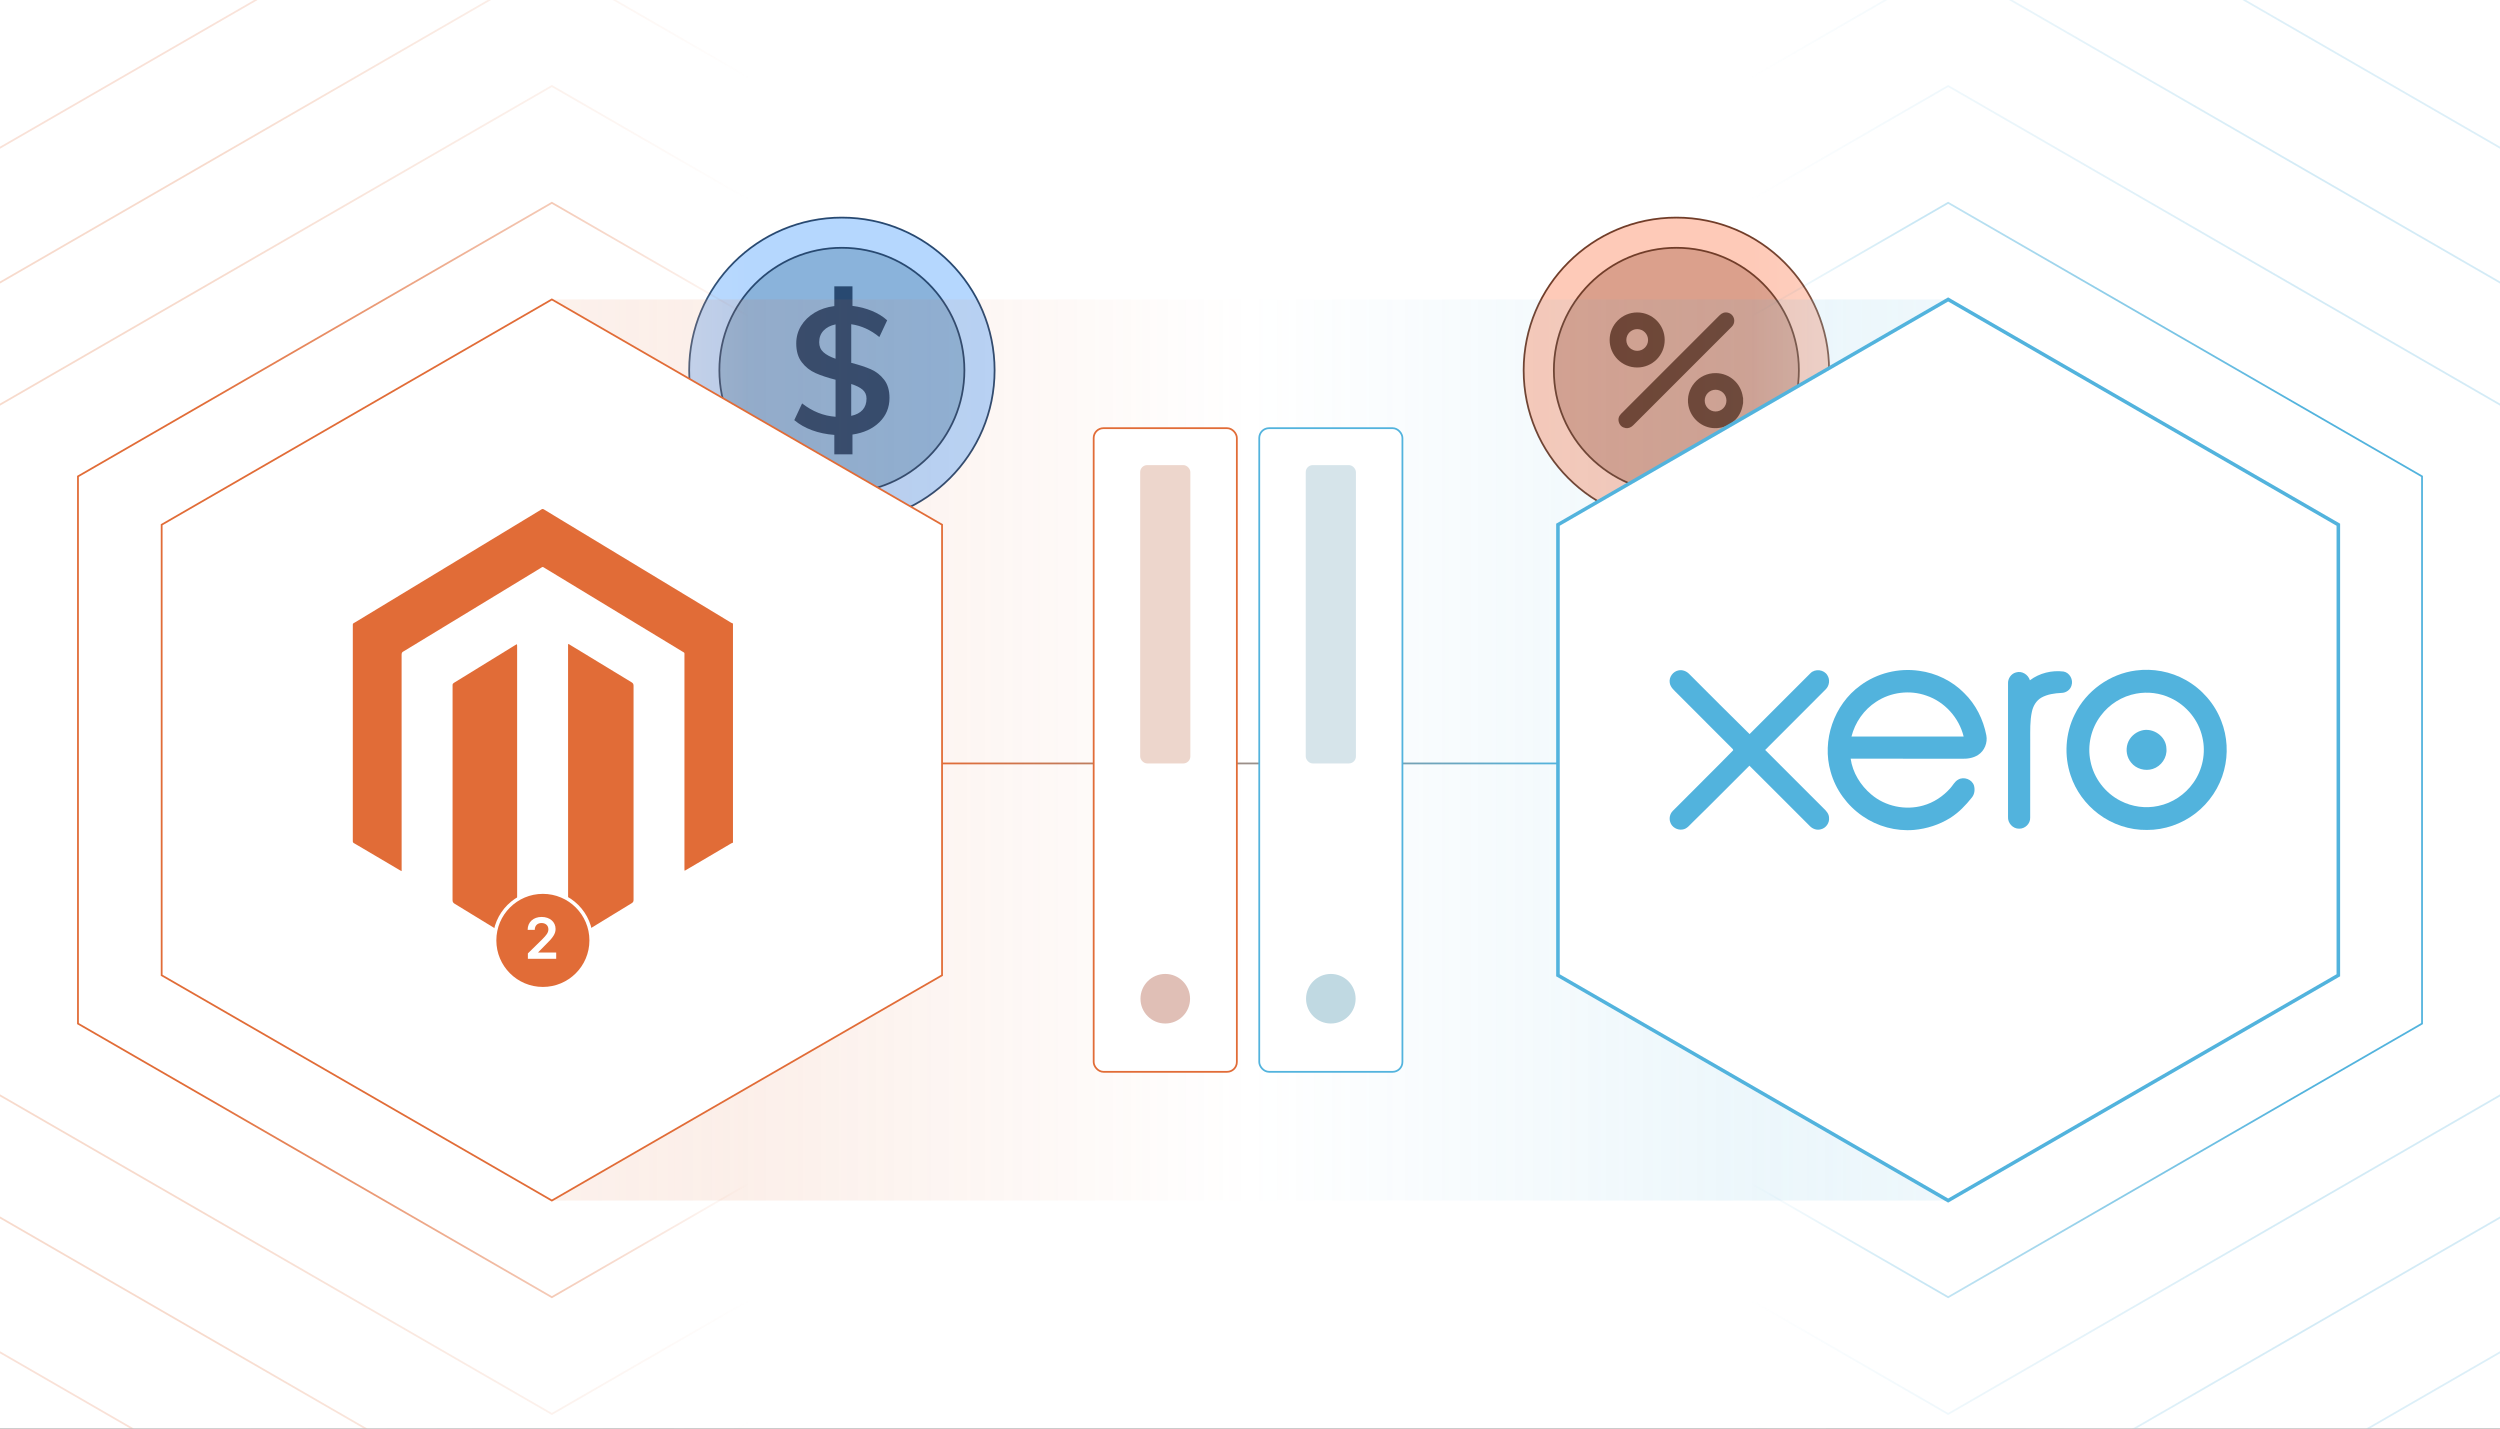 <?xml version="1.0" encoding="UTF-8"?>
<svg id="Layer_1" xmlns="http://www.w3.org/2000/svg" xmlns:xlink="http://www.w3.org/1999/xlink" viewBox="0 0 350 200"><rect x="0" y="0" width="350" height="200" fill="#333333" stroke="none"/>
  <defs>
    <clipPath id="clippath">
      <rect width="350" height="200" fill="none"/>
    </clipPath>
    <linearGradient id="linear-gradient" x1="77.26" y1="105" x2="175.009" y2="105" gradientUnits="userSpaceOnUse">
      <stop offset="0" stop-color="#e16c37"/>
      <stop offset="1" stop-color="#e16c37" stop-opacity="0"/>
    </linearGradient>
    <linearGradient id="linear-gradient-2" x1="252.573" y1="105" x2="350.323" y2="105" gradientTransform="translate(-77.564 210) scale(1 -1)" gradientUnits="userSpaceOnUse">
      <stop offset="0" stop-color="#52b3dd"/>
      <stop offset="1" stop-color="#52b3dd" stop-opacity="0"/>
    </linearGradient>
    <filter id="luminosity-invert" x="-92.394" y="-53.944" width="305.9" height="310.52" color-interpolation-filters="sRGB" filterUnits="userSpaceOnUse">
      <feColorMatrix result="cm" values="-1 0 0 0 1 0 -1 0 0 1 0 0 -1 0 1 0 0 0 1 0"/>
    </filter>
    <linearGradient id="linear-gradient-3" x1="28.306" y1="97.781" x2="105.11" y2="97.781" gradientUnits="userSpaceOnUse">
      <stop offset="0" stop-color="#000"/>
      <stop offset="1" stop-color="#000" stop-opacity="0"/>
    </linearGradient>
    <mask id="mask" x="-92.394" y="-53.944" width="305.9" height="310.52" maskUnits="userSpaceOnUse">
      <g filter="url(#luminosity-invert)">
        <rect x="-92.269" y="-53.819" width="305.65" height="303.2" fill="url(#linear-gradient-3)" stroke="#e16c37" stroke-miterlimit="10" stroke-width=".25"/>
      </g>
    </mask>
    <filter id="luminosity-invert-2" x="136.494" y="-53.944" width="305.9" height="310.52" color-interpolation-filters="sRGB" filterUnits="userSpaceOnUse">
      <feColorMatrix result="cm" values="-1 0 0 0 1 0 -1 0 0 1 0 0 -1 0 1 0 0 0 1 0"/>
    </filter>
    <linearGradient id="linear-gradient-4" x1="357.933" y1="97.781" x2="434.737" y2="97.781" gradientTransform="translate(-100.739 195.563) scale(1 -1)" xlink:href="#linear-gradient-3"/>
    <mask id="mask-1" x="136.494" y="-53.944" width="305.9" height="310.52" maskUnits="userSpaceOnUse">
      <g filter="url(#luminosity-invert-2)">
        <rect x="136.619" y="-53.819" width="305.65" height="303.2" transform="translate(578.888 195.563) rotate(-180)" fill="url(#linear-gradient-4)" stroke="#e16c37" stroke-miterlimit="10" stroke-width=".25"/>
      </g>
    </mask>
    <linearGradient id="linear-gradient-5" x1="131.887" y1="106.882" x2="218.113" y2="106.882" gradientUnits="userSpaceOnUse">
      <stop offset="0" stop-color="#e16c37"/>
      <stop offset="1" stop-color="#52b3dd"/>
    </linearGradient>
  </defs>
  <g clip-path="url(#clippath)">
    <rect x="-77.061" y="-10.017" width="549.082" height="219.633" fill="#fff"/>
    <g>
      <g>
        <path d="M117.863,30.463c-11.789,0-21.38,9.591-21.38,21.38s9.591,21.38,21.38,21.38,21.38-9.591,21.38-21.38-9.591-21.38-21.38-21.38Z" fill="#b5d7fe" stroke="#284971" stroke-miterlimit="10" stroke-width=".25"/>
        <path d="M117.863,34.691c-9.457,0-17.151,7.694-17.151,17.151s7.694,17.151,17.151,17.151,17.151-7.694,17.151-17.151-7.694-17.151-17.151-17.151Z" fill="#8ab3db" stroke="#284971" stroke-miterlimit="10" stroke-width=".25"/>
        <path d="M115.284,49.314c.399.357.963.66,1.694.909v-4.809c-.714.15-1.275.441-1.682.872-.407.432-.61.972-.61,1.62,0,.582.199,1.05.598,1.407ZM120.765,57.386c.365-.407.548-.934.548-1.582,0-.515-.183-.93-.548-1.246-.365-.315-.897-.581-1.595-.797v4.46c.698-.15,1.229-.428,1.595-.835ZM123.12,59.105c-.939.922-2.197,1.499-3.775,1.732v2.766h-2.541v-2.716c-1.113-.083-2.147-.299-3.102-.648-.955-.349-1.79-.822-2.504-1.42l1.096-2.342c1.445,1.129,3.006,1.752,4.684,1.868v-5.182c-1.113-.282-2.051-.594-2.815-.934-.764-.34-1.404-.848-1.918-1.52-.515-.673-.772-1.549-.772-2.628,0-.897.224-1.715.672-2.454.449-.739,1.075-1.353,1.881-1.843.805-.49,1.732-.801,2.778-.934v-2.765h2.541v2.74c.963.117,1.869.349,2.716.698.847.349,1.561.789,2.143,1.321l-1.096,2.342c-1.212-.996-2.525-1.594-3.936-1.794v5.406c1.113.283,2.034.585,2.765.909.731.324,1.345.81,1.844,1.457.498.648.747,1.495.747,2.541,0,1.345-.469,2.479-1.408,3.401Z" fill="#284971"/>
      </g>
      <g>
        <path d="M234.692,30.463c-11.789,0-21.38,9.591-21.38,21.38s9.591,21.38,21.38,21.38,21.38-9.591,21.38-21.38-9.591-21.38-21.38-21.38Z" fill="#fecab8" stroke="#713d29" stroke-miterlimit="10" stroke-width=".25"/>
        <path d="M234.692,34.691c-9.457,0-17.151,7.694-17.151,17.151s7.694,17.151,17.151,17.151,17.151-7.694,17.151-17.151-7.694-17.151-17.151-17.151Z" fill="#dba08c" stroke="#713d29" stroke-miterlimit="10" stroke-width=".25"/>
        <g>
          <path d="M244.035,56.44c-.034.171-.062.344-.102.514-.42,1.808-2.006,3.026-3.892,2.99-1.769-.034-3.323-1.368-3.661-3.144-.453-2.381,1.411-4.599,3.836-4.566,1.946.027,3.537,1.446,3.787,3.375.004.035.021.068.032.101v.73ZM240.179,54.564c-.843.001-1.517.675-1.518,1.517-.001.848.683,1.531,1.53,1.526.837-.005,1.514-.689,1.511-1.528-.003-.84-.682-1.516-1.522-1.515Z" fill="#713d29"/>
          <path d="M242.797,44.907c-.002.319-.117.593-.337.821-.147.153-.3.302-.451.452-4.447,4.445-8.894,8.89-13.339,13.338-.308.308-.658.483-1.096.408-.457-.077-.775-.343-.922-.785-.15-.45-.045-.856.283-1.193.458-.47.927-.93,1.392-1.395,4.133-4.132,8.266-8.262,12.397-12.396.335-.335.716-.495,1.187-.382.524.126.885.59.886,1.13Z" fill="#713d29"/>
          <path d="M233.058,47.594c.001,2.133-1.712,3.852-3.844,3.856-2.137.004-3.865-1.72-3.865-3.858.001-2.123,1.731-3.85,3.857-3.85,2.129,0,3.851,1.722,3.852,3.851ZM229.212,49.116c.843-.001,1.519-.678,1.517-1.518-.002-.843-.676-1.52-1.516-1.521-.848-.001-1.531.682-1.528,1.529.003.837.684,1.511,1.527,1.51Z" fill="#713d29"/>
        </g>
      </g>
      <g>
        <rect x="77.26" y="41.922" width="97.75" height="126.155" fill="url(#linear-gradient)" opacity=".15"/>
        <rect x="175.009" y="41.922" width="97.75" height="126.155" transform="translate(447.769 210) rotate(-180)" fill="url(#linear-gradient-2)" opacity=".15"/>
        <g mask="url(#mask)">
          <g>
            <polygon points="208.404 180.716 208.404 29.284 77.26 -46.432 -53.885 29.284 -53.885 180.716 77.26 256.432 208.404 180.716" fill="#fff" opacity=".15" stroke="#e16c37" stroke-miterlimit="10" stroke-width=".25"/>
            <polygon points="188.913 169.463 188.913 40.537 77.26 -23.926 -34.394 40.537 -34.394 169.463 77.26 233.926 188.913 169.463" fill="#fff" opacity=".2" stroke="#e16c37" stroke-miterlimit="10" stroke-width=".25"/>
            <polygon points="172.569 160.027 172.569 49.973 77.26 -5.054 -18.05 49.973 -18.05 160.027 77.26 215.054 172.569 160.027" fill="#fff" opacity=".25" stroke="#e16c37" stroke-miterlimit="10" stroke-width=".25"/>
            <polygon points="157.763 151.479 157.763 58.521 77.26 12.042 -3.244 58.521 -3.244 151.479 77.26 197.958 157.763 151.479" fill="#fff" opacity=".25" stroke="#e16c37" stroke-miterlimit="10" stroke-width=".25"/>
            <polygon points="143.604 143.304 143.604 66.696 77.26 28.392 10.915 66.696 10.915 143.304 77.26 181.608 143.604 143.304" fill="#fff" stroke="#e16c37" stroke-miterlimit="10" stroke-width=".25"/>
          </g>
        </g>
        <g mask="url(#mask-1)">
          <g>
            <polygon points="141.596 180.716 141.596 29.284 272.74 -46.432 403.885 29.284 403.885 180.716 272.74 256.432 141.596 180.716" fill="#fff" opacity=".15" stroke="#52b3dd" stroke-miterlimit="10" stroke-width=".25"/>
            <polygon points="161.087 169.463 161.087 40.537 272.74 -23.926 384.394 40.537 384.394 169.463 272.74 233.926 161.087 169.463" fill="#fff" opacity=".2" stroke="#52b3dd" stroke-miterlimit="10" stroke-width=".25"/>
            <polygon points="177.431 160.027 177.431 49.973 272.74 -5.054 368.05 49.973 368.05 160.027 272.74 215.054 177.431 160.027" fill="#fff" opacity=".25" stroke="#52b3dd" stroke-miterlimit="10" stroke-width=".25"/>
            <polygon points="192.237 151.479 192.237 58.521 272.74 12.042 353.244 58.521 353.244 151.479 272.74 197.958 192.237 151.479" fill="#fff" opacity=".25" stroke="#52b3dd" stroke-miterlimit="10" stroke-width=".25"/>
            <polygon points="206.396 143.304 206.396 66.696 272.74 28.392 339.085 66.696 339.085 143.304 272.74 181.608 206.396 143.304" fill="#fff" stroke="#52b3dd" stroke-miterlimit="10" stroke-width=".25"/>
          </g>
        </g>
        <polygon points="131.887 136.539 131.887 73.461 77.26 41.922 22.633 73.461 22.633 136.539 77.26 168.078 131.887 136.539" fill="#fff" stroke="#e16c37" stroke-miterlimit="10" stroke-width=".25"/>
        <polygon points="327.367 136.539 327.367 73.461 272.74 41.922 218.113 73.461 218.113 136.539 272.74 168.078 327.367 136.539" fill="#fff" stroke="#52b3dd" stroke-miterlimit="10" stroke-width=".5"/>
        <g>
          <path d="M255.343,113.211c-2.744-2.733-5.479-5.478-8.219-8.215,2.817-2.836,5.655-5.652,8.474-8.486.513-.504.631-1.357.24-1.964-.462-.809-1.71-.964-2.364-.306-2.847,2.841-5.692,5.686-8.533,8.533-2.836-2.783-5.637-5.597-8.446-8.409-.376-.393-.938-.623-1.482-.513-.782.134-1.377.935-1.252,1.723.082.643.617,1.068,1.041,1.501,2.598,2.598,5.204,5.191,7.793,7.802.014.037.043.115.058.153-2.794,2.861-5.658,5.66-8.472,8.505-.396.402-.534,1.029-.348,1.562.212.716,1.016,1.169,1.743,1.029.6-.082.966-.611,1.377-.997,2.681-2.618,5.308-5.29,7.964-7.932,2.826,2.802,5.63,5.625,8.445,8.436.395.419,1.009.638,1.573.463.706-.164,1.21-.899,1.131-1.617-.006-.521-.368-.93-.721-1.268Z" fill="#52b3dd"/>
          <path d="M274.986,97.032c-1.674-1.707-3.942-2.807-6.31-3.121-2.877-.415-5.914.329-8.246,2.072-3.68,2.664-5.409,7.7-4.14,12.063.694,2.518,2.328,4.746,4.479,6.216,2.079,1.443,4.66,2.138,7.183,1.929,1.785-.165,3.543-.722,5.066-1.673,1.195-.748,2.183-1.778,3.051-2.877.373-.459.445-1.102.288-1.66-.27-.872-1.426-1.301-2.208-.838-.496.265-.739.799-1.103,1.201-1.012,1.141-2.332,2.02-3.807,2.429-2.479.709-5.308.126-7.27-1.558-1.498-1.26-2.603-3.046-2.878-5,5.163.01,10.327-.003,15.491.006.802.034,1.644-.077,2.333-.519.909-.57,1.375-1.719,1.169-2.764-.429-2.212-1.476-4.33-3.1-5.907ZM259.207,103.112c.499-1.973,1.738-3.756,3.453-4.861,2.043-1.358,4.725-1.689,7.036-.864,2.563.861,4.574,3.105,5.213,5.726-5.233-.002-10.466,0-15.701-.002Z" fill="#52b3dd"/>
          <path d="M310.973,100.92c-.924-2.409-2.721-4.469-4.975-5.721-2.099-1.188-4.591-1.647-6.978-1.329-3.645.466-6.968,2.856-8.562,6.165-1.306,2.618-1.502,5.753-.571,8.52.703,2.139,2.093,4.033,3.884,5.386,1.94,1.476,4.376,2.29,6.815,2.252,2.429.011,4.845-.832,6.767-2.31,1.956-1.499,3.403-3.66,4.017-6.048.603-2.27.466-4.731-.396-6.915ZM307.072,109.583c-1.148,1.653-2.943,2.842-4.912,3.247-1.768.387-3.664.125-5.269-.704-2.159-1.085-3.772-3.199-4.228-5.574-.461-2.19.085-4.568,1.44-6.347,1.189-1.607,2.994-2.742,4.963-3.096,1.625-.305,3.35-.091,4.842.624,2.211,1.026,3.908,3.11,4.427,5.498.514,2.168.03,4.542-1.262,6.353Z" fill="#52b3dd"/>
          <path d="M290.012,95.966c.276-.805-.257-1.788-1.102-1.95-1.657-.209-3.386.214-4.723,1.224-.244-.803-1.116-1.355-1.942-1.102-.693.172-1.163.872-1.122,1.576-.006,6.211-.006,12.421,0,18.633-.063.867.677,1.694,1.558,1.668.826.023,1.574-.704,1.544-1.536.011-3.605.002-7.213.006-10.82.006-1.344-.054-2.711.238-4.033.169-.79.611-1.552,1.326-1.96.855-.476,1.852-.612,2.817-.658.623-.007,1.235-.427,1.4-1.04Z" fill="#52b3dd"/>
          <path d="M299.781,102.284c-.877.253-1.631.937-1.915,1.812-.293.893-.121,1.936.488,2.66.693.889,1.962,1.24,3.027.897,1.188-.369,2.046-1.601,1.918-2.851-.023-1.716-1.889-3.003-3.518-2.518Z" fill="#52b3dd"/>
        </g>
        <g>
          <g>
            <path d="M102.615,117.973c-.075.029-.157.049-.225.089-2.101,1.235-4.2,2.472-6.3,3.709-.072.042-.145.082-.241.136-.011-.07-.024-.122-.026-.175-.004-.084-.001-.168-.001-.252.001-9.907.002-19.814.001-29.721,0-.437.053-.335-.304-.552-6.401-3.886-12.803-7.77-19.205-11.653-.401-.243-.28-.238-.664-.004-6.371,3.871-12.74,7.744-19.11,11.616-.014.009-.028.019-.043.026-.211.09-.272.243-.272.475.006,9.983.005,19.965.005,29.948v.342c-.095-.048-.166-.079-.233-.118-2.013-1.186-4.025-2.373-6.037-3.559-.145-.085-.288-.174-.435-.255-.092-.05-.135-.12-.131-.224.003-.076-.001-.151-.001-.227,0-9.957-0-19.915.001-29.873,0-.47-.043-.356.337-.586,8.653-5.245,17.308-10.487,25.962-15.73.029-.017.06-.031.086-.052.128-.106.241-.095.385-.006.743.46,1.493.908,2.241,1.361,7.981,4.829,15.962,9.658,23.945,14.486.083.05.178.08.267.119v30.68Z" fill="#e16c37"/>
            <path d="M72.359,90.18c.018.085.034.131.036.179.005.101.003.202.003.303,0,11.572-0,23.145.001,34.717,0,.625-.055.472.447.783.964.598,1.936,1.184,2.898,1.785.168.105.288.104.455 0,1.014-.629,2.031-1.254,3.057-1.864.209-.124.277-.262.277-.501-.006-11.69-.005-23.38-.005-35.07v-.331c.12-.032.186.045.259.089,1.351.82,2.7,1.641,4.05,2.463,1.529.931,3.056,1.866,4.589,2.789.198.119.271.252.271.481-.005,9.991-.005,19.983-0,29.974 0.0.219-.063.349-.255.466-4.076,2.484-8.149,4.975-12.222,7.464-.078.048-.159.092-.25.145-.165-.099-.33-.197-.494-.297-3.943-2.413-7.884-4.827-11.831-7.233-.216-.132-.29-.275-.29-.523.007-5.483.005-10.967.005-16.45,0-4.457,0-8.915,0-13.372,0-.067.008-.136-.001-.202-.026-.194.064-.302.227-.402,2.836-1.742,5.669-3.489,8.502-5.235.078-.048.159-.091.273-.156Z" fill="#e16c37"/>
          </g>
          <g>
            <circle cx="76.003" cy="131.656" r="6.765" fill="#e16c37" stroke="#fff" stroke-miterlimit="10" stroke-width=".5"/>
            <path d="M73.903,133.477l2.007-1.967c.57-.579.864-.924.864-1.406,0-.545-.41-.881-.96-.881-.576,0-.948.37-.948.96h-.997c0-1.098.813-1.81,1.959-1.81,1.163,0,1.951.709,1.951,1.677,0,.652-.31,1.177-1.434,2.256l-.997,1.013v.04h2.518v.875h-3.963v-.757Z" fill="#fff"/>
          </g>
        </g>
        <line x1="131.887" y1="106.882" x2="218.113" y2="106.882" fill="#fff" stroke="url(#linear-gradient-5)" stroke-miterlimit="10" stroke-width=".25"/>
        <g>
          <g>
            <rect x="153.115" y="59.944" width="20.044" height="90.111" rx="1.373" ry="1.373" fill="#fff" stroke="#e16c37" stroke-miterlimit="10" stroke-width=".25"/>
            <circle cx="163.137" cy="139.822" r="3.471" fill="#e0bfb6"/>
            <rect x="159.624" y="65.115" width="7.025" height="41.768" rx=".984" ry=".984" fill="#edd6cc"/>
          </g>
          <g>
            <rect x="176.295" y="59.944" width="20.044" height="90.111" rx="1.373" ry="1.373" fill="#fff" stroke="#52b3dd" stroke-miterlimit="10" stroke-width=".25"/>
            <rect x="182.804" y="65.115" width="7.025" height="41.768" rx=".984" ry=".984" fill="#d6e4ea"/>
            <circle cx="186.317" cy="139.822" r="3.471" fill="#c0d9e2"/>
          </g>
        </g>
      </g>
    </g>
  </g>
</svg>